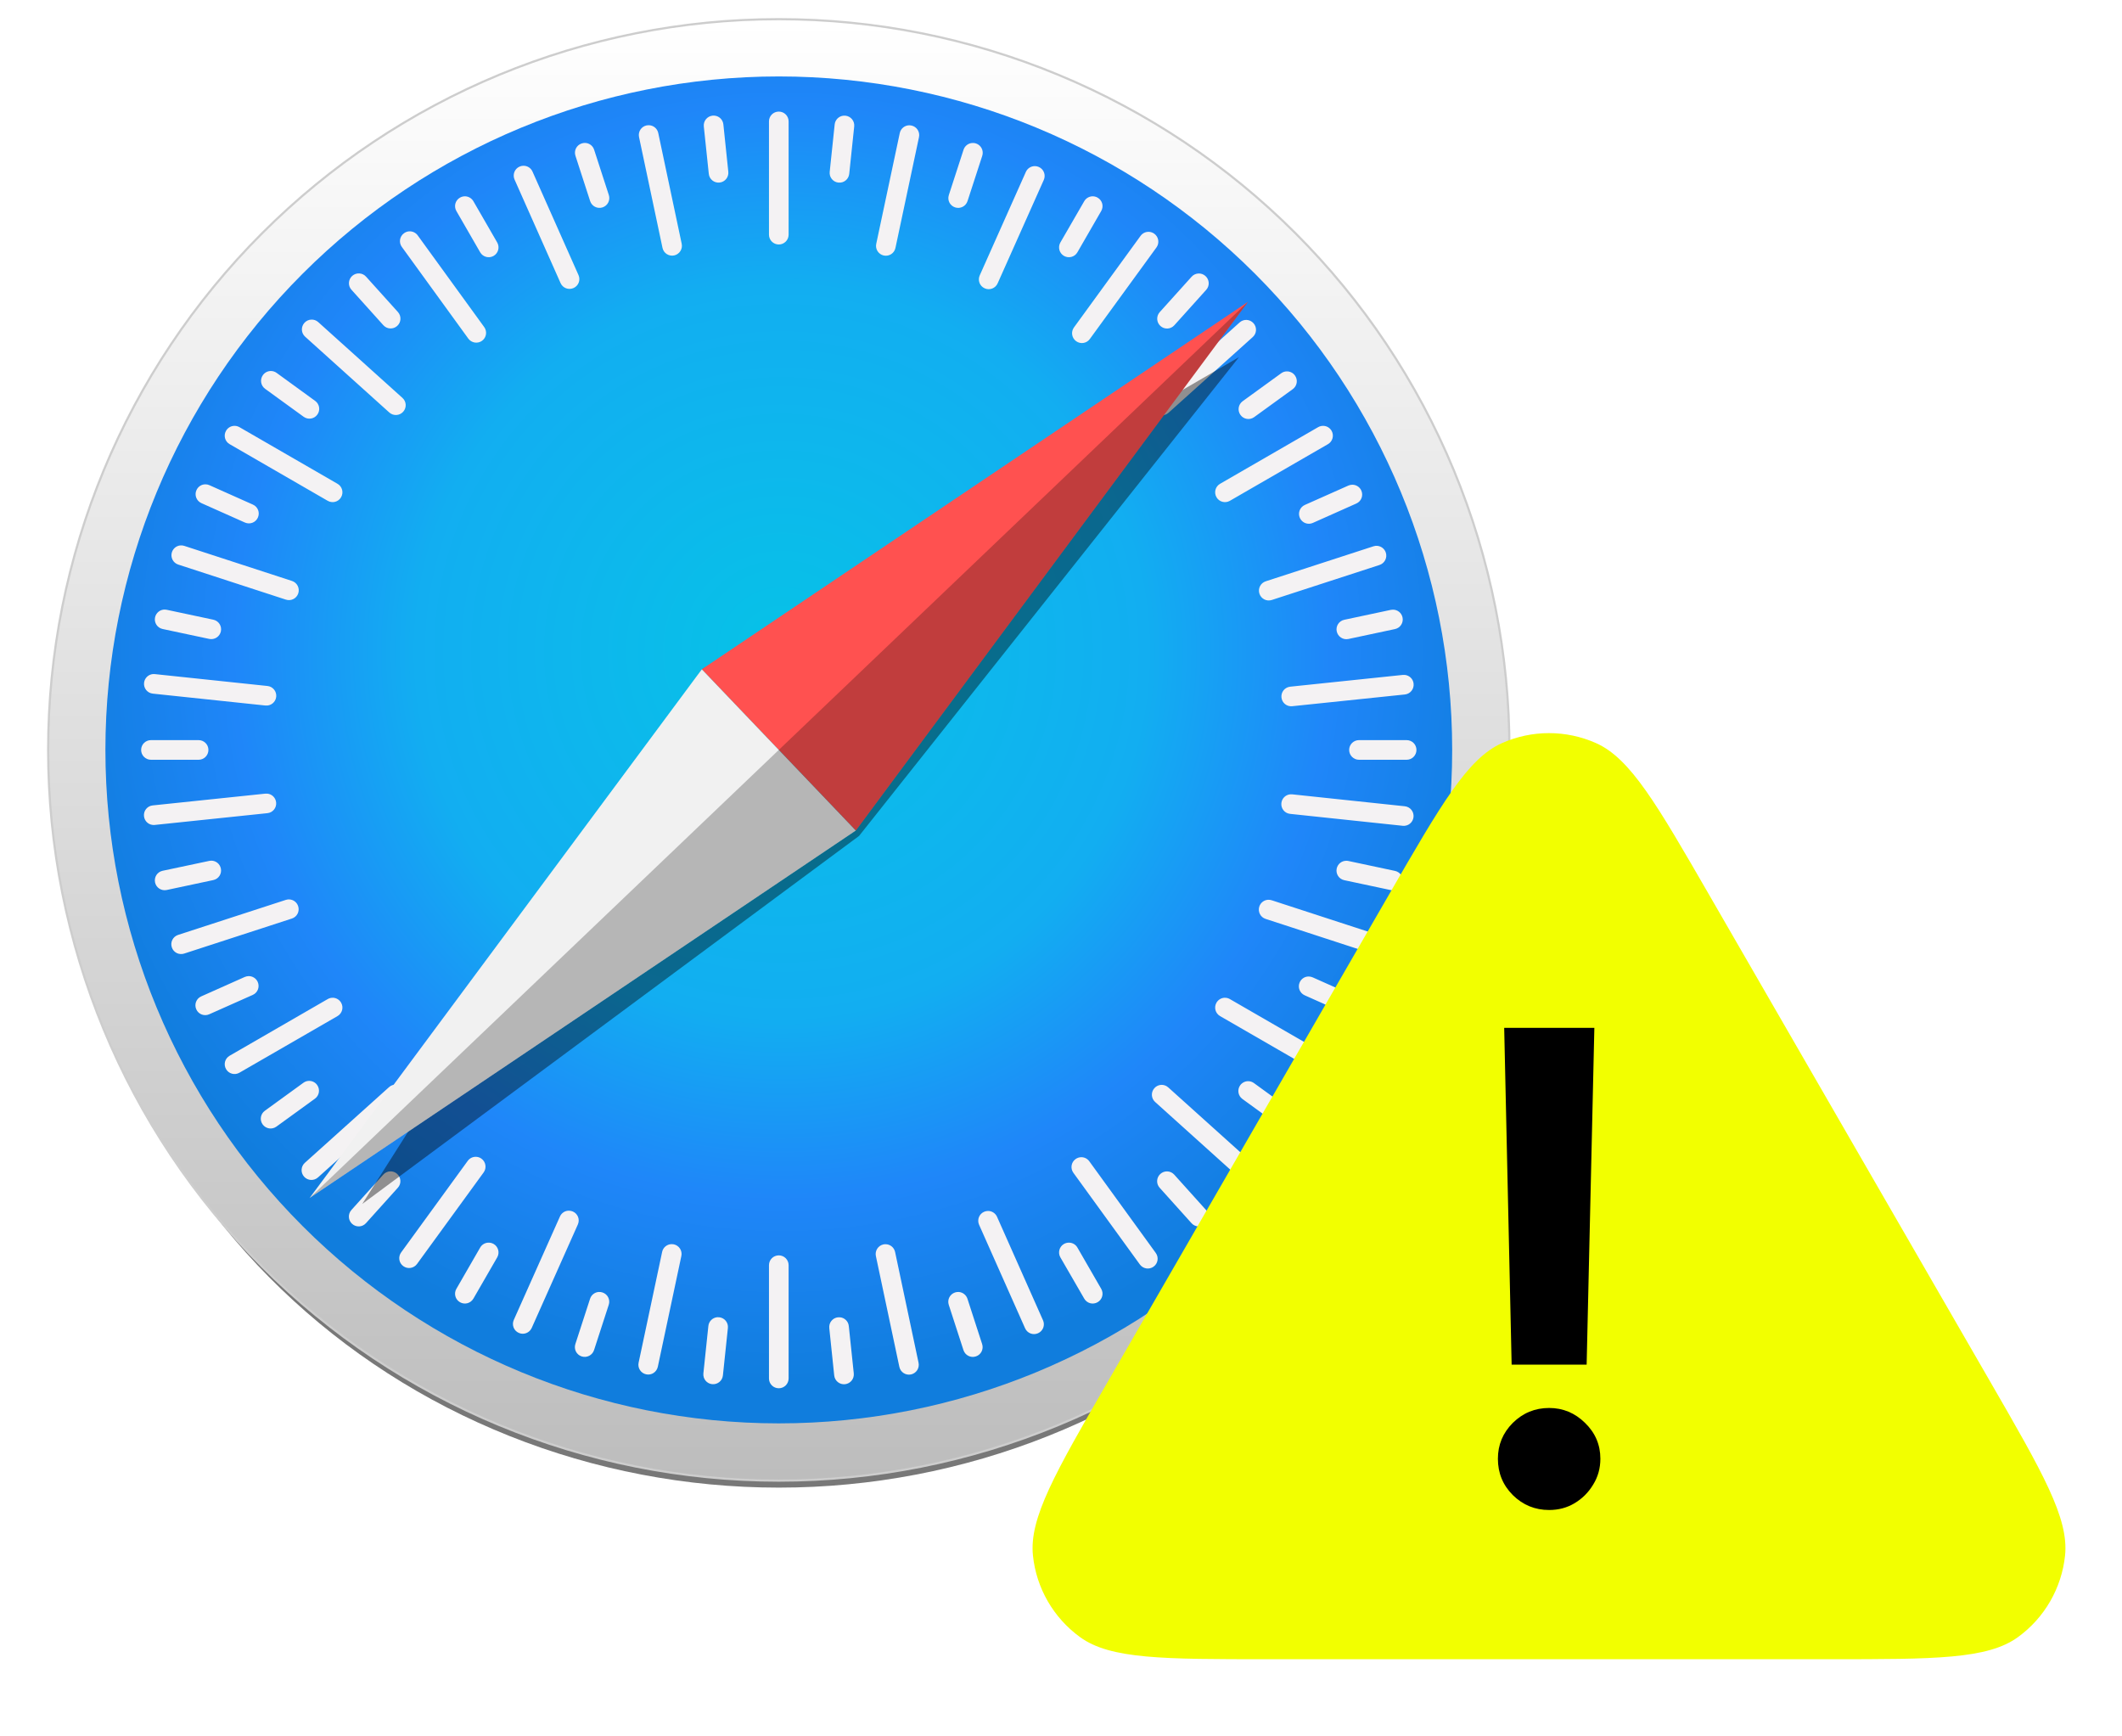 <?xml version="1.0" encoding="UTF-8"?> <svg xmlns="http://www.w3.org/2000/svg" width="55" height="45" viewBox="0 0 55 45" fill="none"><g clip-path="url(#clip0_3834_929)"><g opacity="0.53" filter="url(#filter0_f_3834_929)"><path d="M38.429 20.986C38.429 23.293 37.957 25.577 37.04 27.708C36.124 29.84 34.78 31.776 33.086 33.407C31.392 35.039 29.381 36.333 27.168 37.215C24.954 38.098 22.582 38.553 20.186 38.553C17.791 38.553 15.418 38.098 13.205 37.215C10.992 36.333 8.981 35.039 7.287 33.407C5.593 31.776 4.249 29.84 3.332 27.708C2.415 25.577 1.943 23.293 1.943 20.986C1.943 16.327 3.865 11.859 7.287 8.564C10.708 5.27 15.348 3.419 20.186 3.419C22.582 3.419 24.954 3.873 27.168 4.756C29.381 5.639 31.392 6.933 33.086 8.564C34.78 10.195 36.124 12.132 37.04 14.263C37.957 16.395 38.429 18.679 38.429 20.986Z" fill="black"></path></g><path d="M39.123 19.434C39.123 21.921 38.633 24.384 37.681 26.681C36.73 28.979 35.335 31.067 33.576 32.825C31.818 34.584 29.73 35.979 27.432 36.93C25.135 37.882 22.672 38.372 20.185 38.372C15.163 38.372 10.346 36.377 6.795 32.825C3.243 29.274 1.248 24.457 1.248 19.434C1.248 14.412 3.243 9.595 6.795 6.044C10.346 2.492 15.163 0.497 20.185 0.497C22.672 0.497 25.135 0.987 27.432 1.939C29.73 2.89 31.818 4.285 33.576 6.044C35.335 7.802 36.73 9.89 37.681 12.187C38.633 14.485 39.123 16.948 39.123 19.434Z" fill="url(#paint0_linear_3834_929)" stroke="#CDCDCD" stroke-width="0.056" stroke-linecap="round" stroke-linejoin="round"></path><path d="M37.639 19.435C37.639 24.064 35.8 28.503 32.527 31.776C29.254 35.05 24.815 36.888 20.186 36.888C15.557 36.888 11.118 35.05 7.844 31.776C4.571 28.503 2.732 24.064 2.732 19.435C2.732 14.806 4.571 10.367 7.844 7.093C11.118 3.82 15.557 1.981 20.186 1.981C24.815 1.981 29.254 3.82 32.527 7.093C35.8 10.367 37.639 14.806 37.639 19.435Z" fill="url(#paint1_radial_3834_929)"></path><path d="M20.186 2.892C20.044 2.892 19.931 3.005 19.931 3.146V6.081C19.931 6.222 20.044 6.336 20.186 6.336C20.326 6.336 20.44 6.222 20.44 6.081V3.146C20.44 3.005 20.326 2.892 20.186 2.892ZM18.521 2.997C18.504 2.995 18.487 2.995 18.469 2.997C18.329 3.012 18.228 3.136 18.242 3.277L18.371 4.504C18.385 4.645 18.51 4.746 18.65 4.731C18.79 4.717 18.892 4.592 18.877 4.452L18.749 3.224C18.736 3.101 18.639 3.008 18.521 2.997ZM21.862 2.998C21.744 3.009 21.647 3.102 21.634 3.225L21.505 4.453C21.49 4.593 21.591 4.718 21.731 4.732C21.872 4.747 21.996 4.646 22.011 4.506L22.14 3.278C22.155 3.138 22.054 3.013 21.913 2.998C21.896 2.997 21.879 2.997 21.862 2.998ZM16.811 3.245C16.794 3.245 16.777 3.247 16.759 3.25C16.621 3.279 16.534 3.414 16.563 3.552L17.171 6.423C17.2 6.561 17.335 6.649 17.473 6.62C17.61 6.59 17.698 6.456 17.669 6.318L17.061 3.446C17.035 3.326 16.929 3.244 16.811 3.245ZM23.572 3.247C23.453 3.246 23.347 3.328 23.321 3.449L22.711 6.32C22.682 6.458 22.77 6.592 22.907 6.622C23.045 6.651 23.18 6.564 23.209 6.426L23.819 3.555C23.849 3.417 23.761 3.282 23.623 3.253C23.606 3.249 23.589 3.247 23.572 3.247ZM15.179 3.705C15.146 3.702 15.112 3.706 15.078 3.717C14.944 3.76 14.871 3.903 14.915 4.037L15.296 5.212C15.34 5.346 15.483 5.418 15.617 5.375C15.751 5.331 15.824 5.188 15.78 5.054L15.399 3.88C15.366 3.779 15.278 3.713 15.179 3.705ZM25.195 3.706C25.096 3.714 25.007 3.78 24.974 3.881L24.593 5.055C24.549 5.189 24.622 5.332 24.756 5.375C24.89 5.419 25.033 5.346 25.077 5.212L25.459 4.038C25.502 3.904 25.429 3.761 25.295 3.717C25.262 3.706 25.227 3.703 25.195 3.706ZM13.565 4.296C13.532 4.296 13.498 4.303 13.466 4.318C13.337 4.375 13.28 4.525 13.337 4.654L14.529 7.336C14.586 7.465 14.736 7.522 14.865 7.465C14.994 7.408 15.052 7.258 14.994 7.129L13.802 4.447C13.759 4.35 13.664 4.294 13.565 4.296ZM26.827 4.305C26.727 4.303 26.632 4.359 26.589 4.456L25.394 7.136C25.336 7.265 25.393 7.415 25.522 7.472C25.651 7.53 25.801 7.472 25.858 7.343L27.054 4.663C27.111 4.534 27.054 4.384 26.925 4.327C26.893 4.313 26.86 4.305 26.827 4.305ZM12.067 5.088C12.018 5.085 11.968 5.095 11.922 5.122C11.8 5.192 11.758 5.347 11.829 5.469L12.446 6.539C12.517 6.661 12.672 6.702 12.794 6.632C12.916 6.561 12.957 6.406 12.887 6.284L12.27 5.215C12.225 5.139 12.148 5.094 12.067 5.088ZM28.304 5.088C28.223 5.094 28.146 5.139 28.102 5.215L27.484 6.284C27.414 6.406 27.455 6.561 27.577 6.632C27.7 6.702 27.855 6.661 27.925 6.539L28.542 5.469C28.613 5.347 28.571 5.192 28.449 5.122C28.403 5.095 28.353 5.085 28.304 5.088ZM10.612 5.995C10.563 5.997 10.514 6.013 10.472 6.044C10.357 6.127 10.332 6.285 10.415 6.399L12.138 8.775C12.221 8.889 12.38 8.914 12.494 8.832C12.608 8.749 12.633 8.59 12.55 8.476L10.827 6.101C10.775 6.029 10.694 5.993 10.612 5.995ZM29.777 6.008C29.695 6.005 29.614 6.042 29.562 6.113L27.835 8.487C27.753 8.601 27.778 8.759 27.892 8.842C28.006 8.925 28.164 8.9 28.247 8.786L29.974 6.413C30.057 6.299 30.032 6.14 29.918 6.057C29.875 6.026 29.826 6.01 29.777 6.008ZM9.312 7.086C9.247 7.082 9.181 7.104 9.128 7.151C9.024 7.245 9.015 7.406 9.11 7.51L9.936 8.428C10.03 8.533 10.19 8.541 10.295 8.447C10.4 8.353 10.408 8.192 10.314 8.087L9.488 7.17C9.441 7.117 9.377 7.089 9.312 7.086ZM31.061 7.088C30.996 7.091 30.932 7.119 30.885 7.172L30.059 8.089C29.965 8.194 29.973 8.354 30.078 8.449C30.182 8.543 30.343 8.535 30.437 8.43L31.263 7.512C31.358 7.408 31.349 7.247 31.244 7.153C31.192 7.106 31.126 7.084 31.061 7.088ZM8.066 8.283C8.001 8.286 7.937 8.315 7.89 8.367C7.796 8.472 7.804 8.632 7.909 8.726L10.09 10.69C10.195 10.784 10.355 10.776 10.45 10.671C10.544 10.566 10.536 10.406 10.431 10.312L8.249 8.348C8.197 8.301 8.131 8.279 8.066 8.283ZM32.313 8.291C32.248 8.288 32.182 8.309 32.129 8.357L29.947 10.319C29.842 10.413 29.833 10.573 29.927 10.678C30.021 10.783 30.182 10.791 30.287 10.697L32.47 8.735C32.575 8.641 32.583 8.48 32.489 8.376C32.442 8.323 32.378 8.295 32.313 8.291ZM7.03 9.615C6.948 9.612 6.867 9.649 6.815 9.72C6.732 9.834 6.757 9.993 6.871 10.076L7.87 10.801C7.984 10.884 8.143 10.859 8.225 10.745C8.308 10.631 8.283 10.473 8.169 10.39L7.17 9.664C7.128 9.633 7.079 9.617 7.03 9.615ZM33.348 9.625C33.299 9.626 33.25 9.642 33.208 9.673L32.208 10.398C32.094 10.481 32.069 10.64 32.152 10.754C32.234 10.868 32.393 10.893 32.507 10.81L33.507 10.085C33.621 10.002 33.646 9.844 33.563 9.73C33.511 9.658 33.43 9.622 33.348 9.625ZM6.061 11.037C5.98 11.042 5.903 11.087 5.859 11.164C5.788 11.286 5.83 11.441 5.952 11.511L8.494 12.979C8.616 13.049 8.771 13.008 8.841 12.886C8.912 12.764 8.87 12.608 8.748 12.538L6.206 11.07C6.16 11.044 6.11 11.033 6.061 11.037ZM34.31 11.037C34.261 11.033 34.211 11.044 34.165 11.07L31.623 12.538C31.501 12.608 31.459 12.764 31.53 12.886C31.6 13.008 31.755 13.049 31.877 12.979L34.419 11.511C34.541 11.441 34.583 11.286 34.513 11.164C34.468 11.087 34.391 11.042 34.31 11.037ZM5.329 12.552C5.23 12.549 5.135 12.606 5.092 12.703C5.034 12.831 5.092 12.981 5.22 13.039L6.348 13.542C6.477 13.599 6.627 13.542 6.684 13.413C6.742 13.284 6.684 13.134 6.555 13.077L5.428 12.574C5.396 12.559 5.362 12.552 5.329 12.552ZM35.047 12.562C35.014 12.563 34.98 12.57 34.948 12.584L33.82 13.086C33.691 13.144 33.634 13.294 33.691 13.422C33.749 13.551 33.898 13.609 34.027 13.552L35.155 13.049C35.284 12.992 35.341 12.842 35.284 12.713C35.241 12.617 35.146 12.56 35.047 12.562ZM4.676 14.135C4.578 14.143 4.489 14.21 4.456 14.31C4.413 14.444 4.485 14.587 4.619 14.631L7.41 15.54C7.544 15.584 7.687 15.511 7.731 15.377C7.774 15.243 7.702 15.1 7.568 15.056L4.777 14.147C4.743 14.136 4.709 14.132 4.676 14.135ZM35.698 14.146C35.665 14.143 35.631 14.147 35.598 14.158L32.806 15.065C32.672 15.109 32.6 15.252 32.643 15.386C32.687 15.52 32.83 15.593 32.964 15.549L35.755 14.642C35.889 14.598 35.962 14.455 35.919 14.321C35.886 14.221 35.797 14.155 35.698 14.146ZM4.27 15.797C4.151 15.796 4.045 15.879 4.019 15.999C3.99 16.137 4.077 16.272 4.215 16.301L5.423 16.558C5.561 16.587 5.696 16.499 5.725 16.362C5.754 16.224 5.667 16.089 5.529 16.06L4.321 15.803C4.304 15.8 4.287 15.797 4.27 15.797ZM36.102 15.8C36.085 15.8 36.068 15.802 36.05 15.805L34.843 16.062C34.705 16.091 34.617 16.226 34.647 16.363C34.676 16.501 34.811 16.589 34.949 16.56L36.156 16.303C36.294 16.274 36.382 16.139 36.352 16.001C36.327 15.881 36.22 15.799 36.102 15.8ZM3.962 17.469C3.844 17.481 3.747 17.573 3.734 17.696C3.719 17.836 3.82 17.961 3.96 17.976L6.879 18.284C7.019 18.299 7.144 18.198 7.159 18.058C7.174 17.918 7.073 17.793 6.933 17.778L4.014 17.47C3.996 17.468 3.979 17.468 3.962 17.469ZM36.412 17.491C36.395 17.489 36.377 17.489 36.36 17.491L33.441 17.796C33.3 17.811 33.199 17.936 33.214 18.076C33.229 18.216 33.353 18.317 33.493 18.302L36.413 17.998C36.553 17.983 36.654 17.858 36.639 17.718C36.627 17.596 36.53 17.503 36.412 17.491ZM3.913 19.181C3.772 19.181 3.658 19.294 3.658 19.435C3.658 19.576 3.772 19.69 3.913 19.69H5.147C5.288 19.69 5.402 19.576 5.402 19.435C5.402 19.294 5.288 19.181 5.147 19.181H3.913ZM35.224 19.181C35.083 19.181 34.969 19.294 34.969 19.435C34.969 19.576 35.083 19.69 35.224 19.69H36.458C36.599 19.69 36.713 19.576 36.713 19.435C36.713 19.294 36.599 19.181 36.458 19.181H35.224ZM6.929 20.568C6.912 20.566 6.895 20.566 6.878 20.568L3.958 20.873C3.818 20.887 3.717 21.012 3.732 21.152C3.746 21.293 3.871 21.394 4.011 21.379L6.93 21.074C7.071 21.06 7.172 20.935 7.157 20.795C7.144 20.672 7.047 20.579 6.929 20.568ZM33.44 20.586C33.322 20.597 33.225 20.69 33.212 20.813C33.197 20.953 33.298 21.078 33.438 21.092L36.357 21.401C36.498 21.416 36.622 21.315 36.637 21.175C36.652 21.035 36.551 20.91 36.411 20.895L33.492 20.586C33.474 20.584 33.457 20.584 33.44 20.586ZM5.474 22.305C5.457 22.305 5.44 22.307 5.423 22.311L4.215 22.567C4.077 22.596 3.99 22.731 4.019 22.869C4.048 23.007 4.183 23.094 4.321 23.065L5.528 22.808C5.666 22.779 5.754 22.645 5.724 22.507C5.699 22.386 5.593 22.304 5.474 22.305ZM34.897 22.308C34.778 22.306 34.672 22.389 34.646 22.509C34.617 22.647 34.704 22.782 34.842 22.811L36.05 23.068C36.188 23.097 36.322 23.01 36.352 22.872C36.381 22.734 36.294 22.599 36.156 22.57L34.948 22.313C34.931 22.309 34.913 22.308 34.897 22.308ZM7.508 23.31C7.475 23.307 7.441 23.31 7.407 23.322L4.616 24.229C4.482 24.273 4.409 24.416 4.453 24.55C4.496 24.684 4.639 24.756 4.773 24.713L7.565 23.805C7.699 23.762 7.772 23.619 7.728 23.485C7.695 23.384 7.607 23.318 7.508 23.31ZM32.861 23.319C32.762 23.327 32.673 23.393 32.64 23.494C32.597 23.628 32.669 23.771 32.803 23.814L35.594 24.724C35.728 24.767 35.871 24.695 35.915 24.561C35.959 24.427 35.886 24.284 35.752 24.24L32.961 23.331C32.928 23.32 32.893 23.316 32.861 23.319ZM6.443 25.297C6.41 25.298 6.376 25.305 6.344 25.319L5.216 25.822C5.087 25.879 5.03 26.029 5.087 26.157C5.144 26.286 5.294 26.344 5.423 26.286L6.551 25.784C6.68 25.727 6.737 25.577 6.68 25.448C6.637 25.352 6.542 25.295 6.443 25.297ZM33.924 25.307C33.825 25.304 33.73 25.361 33.687 25.458C33.63 25.587 33.687 25.736 33.816 25.794L34.943 26.297C35.072 26.354 35.222 26.297 35.279 26.168C35.337 26.039 35.279 25.889 35.151 25.832L34.023 25.329C33.991 25.315 33.957 25.308 33.924 25.307ZM8.639 25.858C8.59 25.855 8.539 25.866 8.494 25.892L5.952 27.36C5.83 27.43 5.788 27.585 5.859 27.707C5.929 27.829 6.084 27.871 6.206 27.8L8.748 26.333C8.87 26.262 8.912 26.107 8.841 25.985C8.797 25.909 8.72 25.864 8.639 25.858ZM31.732 25.858C31.651 25.864 31.574 25.909 31.53 25.985C31.459 26.107 31.501 26.262 31.623 26.333L34.165 27.8C34.287 27.871 34.442 27.829 34.513 27.707C34.583 27.585 34.541 27.43 34.419 27.36L31.877 25.892C31.832 25.866 31.781 25.855 31.732 25.858ZM8.005 28.012C7.956 28.014 7.907 28.029 7.864 28.061L6.865 28.786C6.751 28.868 6.725 29.027 6.808 29.141C6.891 29.255 7.049 29.28 7.163 29.198L8.163 28.473C8.277 28.39 8.302 28.231 8.219 28.117C8.168 28.046 8.086 28.009 8.005 28.012ZM32.36 28.02C32.279 28.017 32.197 28.054 32.145 28.125C32.063 28.239 32.088 28.398 32.202 28.481L33.201 29.207C33.315 29.29 33.473 29.264 33.556 29.15C33.639 29.036 33.614 28.878 33.5 28.795L32.501 28.069C32.458 28.038 32.409 28.022 32.36 28.02ZM10.268 28.108C10.203 28.105 10.137 28.126 10.084 28.174L7.901 30.136C7.797 30.23 7.788 30.39 7.882 30.495C7.977 30.6 8.137 30.608 8.242 30.514L10.425 28.552C10.529 28.458 10.538 28.297 10.444 28.193C10.397 28.14 10.333 28.112 10.268 28.108ZM30.097 28.115C30.032 28.119 29.968 28.147 29.921 28.2C29.827 28.304 29.835 28.465 29.94 28.559L32.121 30.523C32.226 30.617 32.387 30.608 32.481 30.504C32.575 30.399 32.567 30.239 32.462 30.144L30.28 28.181C30.228 28.134 30.162 28.112 30.097 28.115ZM12.339 29.98C12.257 29.977 12.176 30.013 12.124 30.084L10.397 32.458C10.314 32.572 10.339 32.73 10.453 32.813C10.567 32.896 10.726 32.871 10.809 32.757L12.536 30.384C12.618 30.27 12.593 30.111 12.479 30.028C12.437 29.997 12.388 29.981 12.339 29.98ZM28.018 29.99C27.969 29.992 27.92 30.008 27.877 30.039C27.763 30.122 27.738 30.28 27.821 30.394L29.544 32.77C29.627 32.884 29.785 32.909 29.899 32.827C30.014 32.744 30.039 32.585 29.956 32.471L28.233 30.095C28.181 30.024 28.1 29.987 28.018 29.99ZM10.11 30.357C10.045 30.36 9.981 30.389 9.934 30.441L9.108 31.358C9.014 31.463 9.022 31.623 9.127 31.718C9.231 31.812 9.392 31.804 9.486 31.699L10.312 30.781C10.407 30.677 10.398 30.516 10.293 30.422C10.241 30.375 10.175 30.353 10.11 30.357ZM30.26 30.358C30.195 30.354 30.128 30.376 30.076 30.423C29.971 30.517 29.963 30.678 30.057 30.782L30.883 31.7C30.977 31.805 31.138 31.813 31.242 31.719C31.347 31.625 31.356 31.464 31.261 31.36L30.435 30.442C30.388 30.39 30.325 30.361 30.26 30.358ZM14.75 31.376C14.651 31.373 14.556 31.43 14.513 31.527L13.317 34.207C13.259 34.336 13.317 34.486 13.446 34.543C13.574 34.601 13.724 34.543 13.782 34.414L14.977 31.734C15.035 31.605 14.978 31.455 14.849 31.398C14.817 31.384 14.783 31.377 14.75 31.376ZM25.605 31.383C25.572 31.384 25.538 31.391 25.506 31.405C25.377 31.462 25.32 31.612 25.377 31.741L26.569 34.423C26.626 34.552 26.776 34.61 26.905 34.552C27.034 34.495 27.091 34.345 27.034 34.217L25.842 31.534C25.799 31.438 25.704 31.381 25.605 31.383ZM12.649 32.205C12.567 32.21 12.49 32.255 12.446 32.331L11.829 33.401C11.758 33.523 11.8 33.678 11.922 33.748C12.044 33.819 12.199 33.777 12.27 33.655L12.887 32.586C12.957 32.464 12.916 32.309 12.794 32.238C12.748 32.212 12.697 32.201 12.649 32.205ZM27.722 32.205C27.674 32.201 27.623 32.212 27.577 32.238C27.455 32.309 27.414 32.464 27.484 32.586L28.102 33.655C28.172 33.777 28.327 33.819 28.449 33.748C28.571 33.678 28.613 33.523 28.542 33.401L27.925 32.331C27.881 32.255 27.804 32.21 27.722 32.205ZM17.412 32.243C17.294 32.242 17.187 32.324 17.162 32.444L16.552 35.316C16.523 35.453 16.61 35.588 16.748 35.617C16.886 35.647 17.02 35.559 17.05 35.421L17.66 32.55C17.689 32.412 17.602 32.278 17.464 32.248C17.446 32.245 17.429 32.243 17.412 32.243ZM22.95 32.245C22.933 32.245 22.916 32.246 22.898 32.25C22.761 32.279 22.673 32.414 22.702 32.552L23.31 35.423C23.339 35.561 23.474 35.649 23.612 35.62C23.75 35.59 23.837 35.456 23.808 35.318L23.2 32.447C23.174 32.326 23.068 32.244 22.95 32.245ZM20.186 32.534C20.044 32.534 19.931 32.648 19.931 32.789V35.724C19.931 35.865 20.044 35.978 20.186 35.978C20.326 35.978 20.44 35.865 20.44 35.724V32.789C20.44 32.648 20.326 32.534 20.186 32.534ZM15.514 33.483C15.416 33.491 15.327 33.557 15.294 33.658L14.913 34.832C14.869 34.966 14.942 35.109 15.076 35.153C15.21 35.196 15.353 35.123 15.397 34.989L15.778 33.815C15.822 33.681 15.749 33.538 15.615 33.495C15.582 33.484 15.547 33.48 15.514 33.483ZM24.855 33.483C24.822 33.48 24.788 33.484 24.754 33.495C24.62 33.539 24.547 33.682 24.591 33.816L24.972 34.99C25.016 35.124 25.159 35.197 25.293 35.153C25.427 35.11 25.5 34.967 25.456 34.833L25.075 33.658C25.042 33.558 24.953 33.492 24.855 33.483ZM18.588 34.137C18.47 34.149 18.373 34.241 18.36 34.364L18.231 35.592C18.216 35.732 18.317 35.857 18.457 35.872C18.598 35.886 18.723 35.785 18.737 35.645L18.866 34.417C18.881 34.277 18.78 34.152 18.64 34.138C18.622 34.136 18.605 34.136 18.588 34.137ZM21.773 34.139C21.756 34.137 21.738 34.137 21.721 34.139C21.581 34.153 21.48 34.278 21.494 34.418L21.622 35.646C21.637 35.786 21.762 35.888 21.902 35.873C22.042 35.858 22.143 35.734 22.129 35.593L22 34.365C21.988 34.243 21.89 34.15 21.773 34.139Z" fill="#F4F2F3"></path><g opacity="0.409" filter="url(#filter1_f_3834_929)"><path d="M32.113 9.256L18.191 17.345L9.389 31.202L22.266 21.664L32.113 9.256Z" fill="black"></path></g><path d="M22.182 21.524L18.191 17.345L32.347 7.822L22.182 21.524Z" fill="#FF5150"></path><path d="M22.181 21.524L18.191 17.345L8.025 31.047L22.181 21.524Z" fill="#F1F1F1"></path><path opacity="0.243" d="M8.025 31.047L22.181 21.524L32.347 7.822L8.025 31.047Z" fill="black"></path><path d="M35.992 23.2C37.356 20.837 38.038 19.656 38.928 19.259C39.705 18.913 40.592 18.913 41.369 19.259C42.259 19.656 42.941 20.837 44.305 23.2L51.58 35.8C52.944 38.163 53.626 39.344 53.524 40.314C53.435 41.159 52.992 41.927 52.304 42.427C51.516 43 50.151 43 47.423 43H32.874C30.145 43 28.781 43 27.993 42.427C27.305 41.927 26.861 41.159 26.773 40.314C26.671 39.344 27.353 38.163 28.717 35.8L35.992 23.2Z" fill="#F2FF00"></path><path d="M41.324 26.637L41.124 35.366H39.18L38.987 26.637H41.324ZM40.152 39.133C39.786 39.133 39.472 39.004 39.211 38.747C38.953 38.489 38.824 38.175 38.824 37.805C38.824 37.443 38.953 37.133 39.211 36.875C39.472 36.618 39.786 36.489 40.152 36.489C40.511 36.489 40.82 36.618 41.082 36.875C41.348 37.133 41.48 37.443 41.48 37.805C41.48 38.05 41.418 38.274 41.293 38.475C41.173 38.676 41.012 38.837 40.81 38.958C40.613 39.075 40.394 39.133 40.152 39.133Z" fill="black"></path></g><defs><filter id="filter0_f_3834_929" x="0.511" y="1.987" width="39.351" height="37.998" filterUnits="userSpaceOnUse" color-interpolation-filters="sRGB"><feFlood flood-opacity="0" result="BackgroundImageFix"></feFlood><feBlend mode="normal" in="SourceGraphic" in2="BackgroundImageFix" result="shape"></feBlend><feGaussianBlur stdDeviation="0.716" result="effect1_foregroundBlur_3834_929"></feGaussianBlur></filter><filter id="filter1_f_3834_929" x="8.982" y="8.849" width="23.539" height="22.76" filterUnits="userSpaceOnUse" color-interpolation-filters="sRGB"><feFlood flood-opacity="0" result="BackgroundImageFix"></feFlood><feBlend mode="normal" in="SourceGraphic" in2="BackgroundImageFix" result="shape"></feBlend><feGaussianBlur stdDeviation="0.204" result="effect1_foregroundBlur_3834_929"></feGaussianBlur></filter><linearGradient id="paint0_linear_3834_929" x1="20.185" y1="38.371" x2="20.185" y2="0.497" gradientUnits="userSpaceOnUse"><stop stop-color="#BDBDBD"></stop><stop offset="1" stop-color="white"></stop></linearGradient><radialGradient id="paint1_radial_3834_929" cx="0" cy="0" r="1" gradientUnits="userSpaceOnUse" gradientTransform="translate(20.265 16.89) scale(18.937 18.937)"><stop stop-color="#06C2E7"></stop><stop offset="0.25" stop-color="#0DB8EC"></stop><stop offset="0.5" stop-color="#12AEF1"></stop><stop offset="0.75" stop-color="#1F86F9"></stop><stop offset="1" stop-color="#107DDD"></stop></radialGradient><clipPath id="clip0_3834_929"><rect width="54" height="45" fill="white" transform="translate(0.037)"></rect></clipPath></defs></svg> 